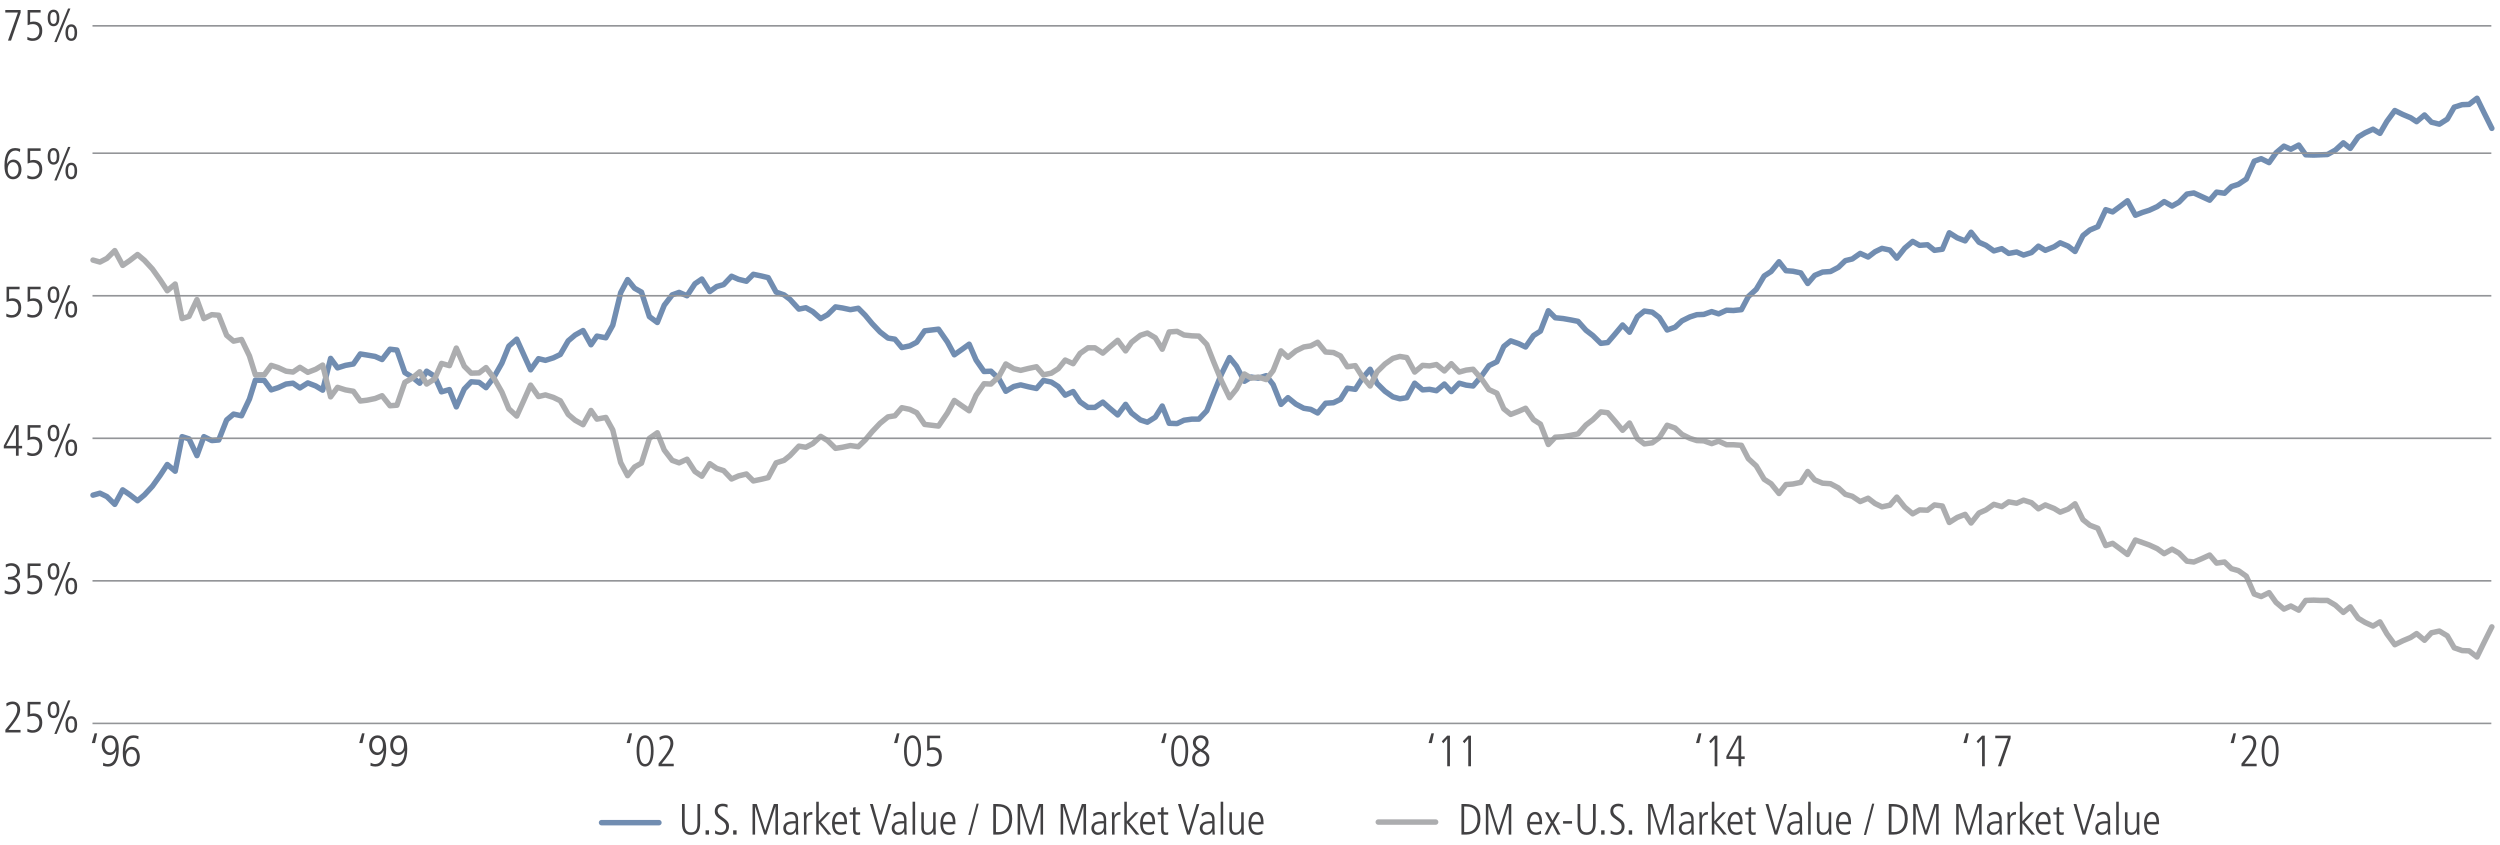 <?xml version="1.0" encoding="utf-8"?>
<!-- Generator: Adobe Illustrator 27.0.0, SVG Export Plug-In . SVG Version: 6.00 Build 0)  -->
<svg version="1.1" id="LHS" xmlns="http://www.w3.org/2000/svg" xmlns:xlink="http://www.w3.org/1999/xlink" x="0px" y="0px"
	 viewBox="0 0 1140 385.52" style="enable-background:new 0 0 1140 385.52;" xml:space="preserve">
<style type="text/css">
	.st0{fill:none;stroke:#718DB1;stroke-width:2.5;stroke-linecap:round;stroke-linejoin:round;stroke-miterlimit:10;}
	
		.st1{fill:none;stroke:#ACADAF;stroke-width:2.5;stroke-linecap:round;stroke-linejoin:round;stroke-miterlimit:10;stroke-dasharray:31088.685,31088.685;}
	.st2{enable-background:new    ;}
	.st3{fill:#414042;}
	.st4{fill:none;stroke:#939598;stroke-width:0.75;stroke-linejoin:round;stroke-miterlimit:10;}
	.st5{fill:none;stroke:#718DB1;stroke-width:2.5;stroke-linecap:round;stroke-miterlimit:10;}
	.st6{fill:none;stroke:#ACADAF;stroke-width:2.5;stroke-linecap:round;stroke-miterlimit:10;}
</style>
<g>
	<polyline class="st0" points="42.41,225.79 45.57,224.9 48.73,226.43 52.34,229.98 55.95,223.38 59.11,225.54 62.72,228.33 
		65.88,225.66 69.49,221.73 73.11,216.65 76.27,211.82 79.88,214.87 83.04,199.12 86.2,200.14 89.81,207.76 92.97,199.12 
		96.58,200.9 99.74,200.64 103.35,191.5 106.51,188.83 110.13,189.59 113.74,181.97 116.45,173.34 120.51,173.47 123.67,177.78 
		126.83,176.77 130.44,175.12 133.6,174.74 136.76,176.89 140.37,174.61 143.98,176.01 147.14,177.91 150.76,163.43 153.92,167.75 
		157.53,166.61 161.14,165.97 164.3,161.4 167.46,161.91 171.07,162.54 174.23,163.94 177.84,159.24 181,159.62 184.61,169.91 
		187.78,171.81 191.39,174.74 194.55,169.27 198.16,171.56 201.32,178.67 204.93,177.66 208.09,185.53 211.7,177.4 214.86,174.1 
		218.47,174.35 221.63,176.77 225.25,171.94 228.86,165.59 232.02,157.84 235.63,154.67 238.79,161.65 241.95,168.64 245.56,163.56 
		248.72,164.32 252.33,163.18 255.49,161.65 259.1,155.43 262.26,152.76 265.88,150.73 269.49,157.21 272.2,153.27 276.26,154.03 
		279.42,148.32 283.03,133.46 286.19,127.49 289.35,131.43 292.51,133.2 296.12,144.38 299.74,147.05 302.9,139.17 306.51,134.47 
		309.67,133.33 313.28,134.86 316.89,129.39 320.05,127.24 323.66,132.95 326.82,130.66 329.98,129.78 333.59,125.97 336.75,127.36 
		340.37,128.25 343.53,125.08 347.14,125.84 350.3,126.6 353.91,133.2 357.52,134.47 360.23,136.51 364.29,140.95 367.45,140.32 
		370.61,142.09 374.23,145.27 377.39,143.49 381,139.94 384.16,140.44 387.77,141.21 391.38,140.57 394.54,143.75 397.7,147.56 
		401.31,151.37 404.92,154.16 408.08,154.67 411.24,158.48 414.86,157.72 418.02,156.07 421.63,150.86 424.79,150.48 427.95,150.1 
		432.01,155.94 435.17,161.78 438.78,159.24 441.94,156.95 445.1,164.19 448.71,169.4 451.88,169.27 455.49,172.7 458.65,178.42 
		462.26,176.26 465.42,175.5 469.03,176.39 472.64,177.15 475.8,173.47 479.41,174.23 482.57,176.26 485.73,180.2 489.35,178.55 
		492.51,183.24 496.12,185.78 499.28,185.78 502.89,183.37 506.05,186.17 509.66,189.21 513.27,184.39 515.98,188.32 520.04,191.5 
		523.2,192.52 526.82,190.23 529.98,185.15 533.14,193.02 536.75,193.15 539.91,191.63 543.52,191.12 546.68,191.12 550.29,187.31 
		553.45,179.31 557.06,170.42 560.68,163.05 563.84,166.99 567.45,173.85 570.61,171.94 573.77,172.45 577.38,171.31 580.54,175.37 
		584.15,184.39 587.31,181.34 590.92,184.26 594.53,186.17 597.69,186.67 600.85,188.32 604.47,183.88 608.08,183.63 611.24,182.1 
		614.4,177.02 618.01,177.53 621.17,172.58 624.78,168.38 627.94,174.86 631.55,178.42 635.16,180.96 638.33,181.85 641.49,181.34 
		645.1,174.74 648.71,177.78 651.87,177.53 655.03,178.16 658.64,175.12 661.8,178.55 665.41,174.74 668.57,175.62 671.73,176.01 
		675.8,171.18 678.96,166.73 682.57,164.96 685.73,157.97 688.89,155.43 692.5,156.7 695.66,158.22 699.27,153.02 702.43,150.99 
		706.04,141.71 709.2,144.89 712.81,145.27 716.43,145.91 719.59,146.54 723.2,150.6 726.36,153.02 729.97,156.57 733.13,156.19 
		736.29,152.51 739.9,148.19 743.06,151.49 746.67,144.38 749.83,141.84 753.45,142.35 756.61,144.76 760.22,150.48 763.83,149.21 
		766.99,146.29 770.6,144.51 773.76,143.49 776.92,143.37 780.53,142.09 783.69,143.11 787.3,141.46 790.46,141.59 794.08,141.21 
		797.24,135.24 800.85,131.93 804.46,125.84 807.62,123.81 811.23,119.36 814.39,123.43 817.55,123.68 821.16,124.44 824.32,129.27 
		827.48,125.58 831.1,124.06 834.71,123.81 838.32,121.9 841.48,118.85 844.64,118.09 848.25,115.55 851.86,117.2 855.02,114.79 
		858.18,113.26 861.79,114.03 864.95,117.71 868.57,113.14 872.18,110.09 875.34,111.87 878.95,111.61 882.11,114.15 885.72,113.65 
		888.88,106.15 892.49,108.44 896.1,109.84 898.81,105.9 902.43,110.47 905.59,111.87 909.2,114.41 912.81,113.39 915.97,115.55 
		919.58,114.92 922.74,116.31 926.35,115.17 929.51,112.25 932.67,114.15 936.74,112.5 939.44,110.72 943.06,112.25 946.22,114.66 
		949.83,107.42 952.99,104.88 956.6,103.36 960.21,95.61 963.37,96.63 966.98,93.96 970.14,91.55 973.75,98.15 976.91,96.88 
		980.07,95.87 983.69,94.21 986.85,91.93 990.46,93.96 993.62,92.18 997.23,88.5 1000.39,87.99 1004,89.64 1007.61,91.29 
		1010.77,87.61 1014.39,88.12 1017.55,85.07 1020.71,84.05 1024.32,81.64 1027.93,73.51 1031.09,72.37 1034.7,74.15 1037.86,69.7 
		1041.47,66.65 1044.63,68.05 1048.24,66.15 1051.4,70.59 1055.02,70.72 1058.18,70.59 1061.34,70.46 1064.95,68.43 1068.56,65.13 
		1071.72,67.67 1075.33,62.46 1078.49,60.56 1082.1,58.91 1085.26,60.81 1088.42,55.35 1092.04,50.4 1095.65,52.18 1099.26,53.7 
		1101.97,55.48 1105.58,52.43 1108.74,55.73 1112.35,56.62 1115.96,54.33 1119.12,48.87 1122.73,47.73 1125.89,47.6 1129.51,44.81 
		1132.67,51.29 1136.28,58.53 	"/>
	<polyline class="st1" points="42.41,118.6 45.57,119.49 48.73,117.84 52.34,114.28 55.95,121.01 59.11,118.85 62.72,116.06 
		65.88,118.73 69.49,122.66 73.11,127.74 76.27,132.57 79.88,129.52 83.04,145.27 86.2,144.25 89.81,136.63 92.97,145.27 
		96.58,143.49 99.74,143.75 103.35,152.89 106.51,155.56 110.13,154.8 113.74,162.29 116.45,170.92 120.51,170.92 123.67,166.61 
		126.83,167.62 130.44,169.27 133.6,169.65 136.76,167.5 140.37,169.78 143.98,168.38 147.14,166.48 150.76,180.96 153.92,176.64 
		157.53,177.78 161.14,178.42 164.3,182.86 167.46,182.48 171.07,181.72 174.23,180.45 177.84,185.02 181,184.77 184.61,174.35 
		187.78,172.58 191.39,169.53 194.55,175.12 198.16,172.83 201.32,165.72 204.93,166.73 208.09,158.73 211.7,166.99 214.86,170.16 
		218.47,170.04 221.63,167.62 225.25,172.45 228.86,178.8 232.02,186.42 235.63,189.72 238.79,182.74 241.95,175.62 245.56,180.83 
		248.72,180.07 252.33,181.21 255.49,182.74 259.1,188.96 262.26,191.63 265.88,193.66 269.49,187.18 272.2,191.12 276.26,190.36 
		279.42,196.07 283.03,210.93 286.19,216.9 289.35,212.96 292.51,211.19 296.12,199.88 299.74,197.34 302.9,205.22 306.51,209.92 
		309.67,211.06 313.28,209.41 316.89,215 320.05,217.15 323.66,211.44 326.82,213.6 329.98,214.61 333.59,218.42 336.75,217.03 
		340.37,216.14 343.53,219.31 347.14,218.55 350.3,217.79 353.91,211.06 357.52,209.92 360.23,207.76 364.29,203.44 367.45,203.95 
		370.61,202.29 374.23,198.99 377.39,200.9 381,204.45 384.16,203.95 387.77,203.18 391.38,203.69 394.54,200.64 397.7,196.83 
		401.31,193.02 404.92,190.1 408.08,189.59 411.24,185.91 414.86,186.67 418.02,188.2 421.63,193.53 424.79,193.91 427.95,194.29 
		432.01,188.32 435.17,182.61 438.78,185.15 441.94,187.31 445.1,180.2 448.71,174.99 451.88,175.12 455.49,171.69 458.65,165.97 
		462.26,168.13 465.42,168.89 469.03,168 472.64,167.24 475.8,170.92 479.41,170.16 482.57,168.13 485.73,164.19 489.35,165.84 
		492.51,161.15 496.12,158.61 499.28,158.61 502.89,161.02 506.05,158.22 509.66,155.18 513.27,160 515.98,156.07 520.04,152.89 
		523.2,151.87 526.82,154.03 529.98,159.24 533.14,151.37 536.75,151.11 539.91,152.76 543.52,153.14 546.68,153.27 550.29,157.08 
		553.45,165.08 557.06,173.85 560.68,181.34 563.84,177.4 567.45,170.54 570.61,172.45 573.77,171.94 577.38,173.08 580.54,169.02 
		584.15,160 587.31,162.92 590.92,160 594.53,158.22 597.69,157.72 600.85,156.07 604.47,160.51 608.08,160.76 611.24,162.29 
		614.4,167.24 618.01,166.73 621.17,171.69 624.78,176.01 627.94,169.53 631.55,165.97 635.16,163.43 638.33,162.54 641.49,163.05 
		645.1,169.65 648.71,166.61 651.87,166.86 655.03,166.23 658.64,169.15 661.8,165.84 665.41,169.65 668.57,168.77 671.73,168.38 
		675.8,173.08 678.96,177.66 682.57,179.31 685.73,186.42 688.89,188.96 692.5,187.56 695.66,186.17 699.27,191.37 702.43,193.4 
		706.04,202.68 709.2,199.37 712.81,199.12 716.43,198.48 719.59,197.85 723.2,193.79 726.36,191.37 729.97,187.82 733.13,188.2 
		736.29,191.88 739.9,196.2 743.06,192.9 746.67,200.01 749.83,202.42 753.45,201.91 756.61,199.63 760.22,193.91 763.83,195.18 
		766.99,198.1 770.6,199.88 773.76,200.9 776.92,201.02 780.53,202.29 783.69,201.15 787.3,202.8 790.46,202.8 794.08,203.06 
		797.24,209.15 800.85,212.46 804.46,218.55 807.62,220.58 811.23,225.03 814.39,220.96 817.55,220.71 821.16,219.95 824.32,215 
		827.48,218.81 831.1,220.33 834.71,220.58 838.32,222.49 841.48,225.41 844.64,226.3 848.25,228.71 851.86,227.19 855.02,229.6 
		858.18,231.12 861.79,230.36 864.95,226.68 868.57,231.25 872.18,234.3 875.34,232.52 878.95,232.65 882.11,230.24 885.72,230.74 
		888.88,238.24 892.49,235.95 896.1,234.55 898.81,238.49 902.43,233.92 905.59,232.52 909.2,229.98 912.81,231 915.97,228.84 
		919.58,229.47 922.74,228.08 926.35,229.22 929.51,232.01 932.67,230.24 936.74,231.89 939.44,233.54 943.06,232.14 946.22,229.73 
		949.83,236.97 952.99,239.51 956.6,240.9 960.21,248.78 963.37,247.76 966.98,250.43 970.14,252.84 973.75,246.24 976.91,247.38 
		980.07,248.52 983.69,250.18 986.85,252.46 990.46,250.43 993.62,252.21 997.23,255.89 1000.39,256.27 1004,254.75 1007.61,253.1 
		1010.77,256.78 1014.39,256.27 1017.55,259.32 1020.71,260.21 1024.32,262.75 1027.93,270.88 1031.09,272.02 1034.7,270.24 
		1037.86,274.69 1041.47,277.74 1044.63,276.34 1048.24,278.24 1051.4,273.8 1055.02,273.67 1058.18,273.8 1061.34,273.8 
		1064.95,275.96 1068.56,279.26 1071.72,276.72 1075.33,281.93 1078.49,283.83 1082.1,285.48 1085.26,283.58 1088.42,289.04 
		1092.04,293.99 1095.65,292.21 1099.26,290.69 1101.97,288.91 1105.58,291.96 1108.74,288.53 1112.35,287.77 1115.96,289.93 
		1119.12,295.39 1122.73,296.66 1125.89,296.79 1129.51,299.58 1132.67,293.1 1136.28,285.86 	"/>
	<g class="st2">
		<path class="st3" d="M2.45,334v-1.22l2.16-2.68c1.98-2.46,3.26-4.76,3.26-6.54c0-1.6-0.76-2.5-2.18-2.5
			c-0.86,0-1.92,0.48-2.66,1.1l-0.18-1.38c0.96-0.62,1.92-0.88,2.94-0.88c2.1,0,3.4,1.5,3.4,3.66c0,1.76-0.86,3.72-3.58,7.1
			l-1.76,2.18h5.52V334H2.45z"/>
		<path class="st3" d="M12.51,332.26c0.74,0.48,1.6,0.72,2.4,0.72c1.9,0,3.04-1.34,3.04-3.42c0-1.9-1.04-3.08-3.04-3.08
			c-0.82,0-1.44,0.12-2.32,0.5v-6.94h5.94v1.16h-4.78v4.4c0.38-0.14,0.98-0.28,1.54-0.28c2.62,0,3.98,1.46,3.98,4.24
			c0,2.82-1.62,4.58-4.42,4.58c-0.86,0-1.48-0.12-2.4-0.54L12.51,332.26z"/>
		<path class="st3" d="M21.75,323.68c0-2.4,0.92-3.78,2.66-3.78c1.7,0,2.66,1.32,2.66,3.78s-0.96,3.78-2.66,3.78
			C22.67,327.46,21.75,326.08,21.75,323.68z M25.91,323.68c0-2-0.56-2.7-1.5-2.7c-0.94,0-1.5,0.68-1.5,2.7c0,2.08,0.6,2.7,1.5,2.7
			C25.31,326.38,25.91,325.76,25.91,323.68z M24.77,334.66l6.26-15.28h1.08l-6.26,15.28H24.77z M29.85,330.36
			c0-2.46,0.96-3.78,2.66-3.78c1.74,0,2.66,1.38,2.66,3.78s-0.92,3.78-2.66,3.78C30.81,334.14,29.85,332.82,29.85,330.36z
			 M34.01,330.36c0-2.02-0.58-2.7-1.52-2.7c-0.88,0-1.48,0.62-1.48,2.7c0,2.06,0.56,2.7,1.5,2.7
			C33.41,333.06,34.01,332.44,34.01,330.36z"/>
	</g>
	<g class="st2">
		<path class="st3" d="M2.19,269.13c0.62,0.38,1.82,0.76,2.62,0.76c1.84,0,3.06-1.1,3.06-3c0-1.66-1.24-2.64-3.18-2.64H3.63v-1.16
			c2.96,0,4.14-0.9,4.14-2.6c0-1.42-0.94-2.52-2.78-2.52c-0.78,0-1.56,0.28-2.3,0.82l-0.1-1.32c0.48-0.32,1.78-0.66,2.58-0.66
			c2.42,0,3.92,1.54,3.92,3.56c0,1.52-0.8,2.62-2.5,3.12v0.04c1.46,0.28,2.6,1.7,2.6,3.52c0,2.56-1.58,4-4.52,4
			c-0.98,0-1.76-0.14-2.58-0.56L2.19,269.13z"/>
		<path class="st3" d="M12.51,269.17c0.74,0.48,1.6,0.72,2.4,0.72c1.9,0,3.04-1.34,3.04-3.42c0-1.9-1.04-3.08-3.04-3.08
			c-0.82,0-1.44,0.12-2.32,0.5v-6.94h5.94v1.16h-4.78v4.4c0.38-0.14,0.98-0.28,1.54-0.28c2.62,0,3.98,1.46,3.98,4.24
			c0,2.82-1.62,4.58-4.42,4.58c-0.86,0-1.48-0.12-2.4-0.54L12.51,269.17z"/>
		<path class="st3" d="M21.75,260.58c0-2.4,0.92-3.78,2.66-3.78c1.7,0,2.66,1.32,2.66,3.78s-0.96,3.78-2.66,3.78
			C22.67,264.37,21.75,262.98,21.75,260.58z M25.91,260.58c0-2-0.56-2.7-1.5-2.7c-0.94,0-1.5,0.68-1.5,2.7c0,2.08,0.6,2.7,1.5,2.7
			C25.31,263.28,25.91,262.66,25.91,260.58z M24.77,271.57l6.26-15.28h1.08l-6.26,15.28H24.77z M29.85,267.27
			c0-2.46,0.96-3.78,2.66-3.78c1.74,0,2.66,1.38,2.66,3.78s-0.92,3.78-2.66,3.78C30.81,271.05,29.85,269.73,29.85,267.27z
			 M34.01,267.27c0-2.02-0.58-2.7-1.52-2.7c-0.88,0-1.48,0.62-1.48,2.7c0,2.06,0.56,2.7,1.5,2.7
			C33.41,269.97,34.01,269.35,34.01,267.27z"/>
	</g>
	<g class="st2">
		<path class="st3" d="M7.27,207.81v-3.34H1.73v-1.26l5.14-9.36h1.64v9.46h1.58v1.16H8.51v3.34H7.27z M7.27,195.09H7.23l-4.42,8.22
			h4.46V195.09z"/>
		<path class="st3" d="M12.51,206.07c0.74,0.48,1.6,0.72,2.4,0.72c1.9,0,3.04-1.34,3.04-3.42c0-1.9-1.04-3.08-3.04-3.08
			c-0.82,0-1.44,0.12-2.32,0.5v-6.94h5.94v1.16h-4.78v4.4c0.38-0.14,0.98-0.28,1.54-0.28c2.62,0,3.98,1.46,3.98,4.24
			c0,2.82-1.62,4.58-4.42,4.58c-0.86,0-1.48-0.12-2.4-0.54L12.51,206.07z"/>
		<path class="st3" d="M21.75,197.49c0-2.4,0.92-3.78,2.66-3.78c1.7,0,2.66,1.32,2.66,3.78s-0.96,3.78-2.66,3.78
			C22.67,201.27,21.75,199.89,21.75,197.49z M25.91,197.49c0-2-0.56-2.7-1.5-2.7c-0.94,0-1.5,0.68-1.5,2.7c0,2.08,0.6,2.7,1.5,2.7
			C25.31,200.19,25.91,199.57,25.91,197.49z M24.77,208.47l6.26-15.28h1.08l-6.26,15.28H24.77z M29.85,204.17
			c0-2.46,0.96-3.78,2.66-3.78c1.74,0,2.66,1.38,2.66,3.78s-0.92,3.78-2.66,3.78C30.81,207.95,29.85,206.63,29.85,204.17z
			 M34.01,204.17c0-2.02-0.58-2.7-1.52-2.7c-0.88,0-1.48,0.62-1.48,2.7c0,2.06,0.56,2.7,1.5,2.7
			C33.41,206.87,34.01,206.25,34.01,204.17z"/>
	</g>
	<g class="st2">
		<path class="st3" d="M2.91,142.97c0.74,0.48,1.6,0.72,2.4,0.72c1.9,0,3.04-1.34,3.04-3.42c0-1.9-1.04-3.08-3.04-3.08
			c-0.82,0-1.44,0.12-2.32,0.5v-6.94h5.94v1.16H4.15v4.4c0.38-0.14,0.98-0.28,1.54-0.28c2.62,0,3.98,1.46,3.98,4.24
			c0,2.82-1.62,4.58-4.42,4.58c-0.86,0-1.48-0.12-2.4-0.54L2.91,142.97z"/>
		<path class="st3" d="M12.51,142.97c0.74,0.48,1.6,0.72,2.4,0.72c1.9,0,3.04-1.34,3.04-3.42c0-1.9-1.04-3.08-3.04-3.08
			c-0.82,0-1.44,0.12-2.32,0.5v-6.94h5.94v1.16h-4.78v4.4c0.38-0.14,0.98-0.28,1.54-0.28c2.62,0,3.98,1.46,3.98,4.24
			c0,2.82-1.62,4.58-4.42,4.58c-0.86,0-1.48-0.12-2.4-0.54L12.51,142.97z"/>
		<path class="st3" d="M21.75,134.39c0-2.4,0.92-3.78,2.66-3.78c1.7,0,2.66,1.32,2.66,3.78s-0.96,3.78-2.66,3.78
			C22.67,138.17,21.75,136.79,21.75,134.39z M25.91,134.39c0-2-0.56-2.7-1.5-2.7c-0.94,0-1.5,0.68-1.5,2.7c0,2.08,0.6,2.7,1.5,2.7
			C25.31,137.09,25.91,136.47,25.91,134.39z M24.77,145.37l6.26-15.28h1.08l-6.26,15.28H24.77z M29.85,141.07
			c0-2.46,0.96-3.78,2.66-3.78c1.74,0,2.66,1.38,2.66,3.78s-0.92,3.78-2.66,3.78C30.81,144.85,29.85,143.53,29.85,141.07z
			 M34.01,141.07c0-2.02-0.58-2.7-1.52-2.7c-0.88,0-1.48,0.62-1.48,2.7c0,2.06,0.56,2.7,1.5,2.7
			C33.41,143.77,34.01,143.15,34.01,141.07z"/>
	</g>
	<g class="st2">
		<path class="st3" d="M3.23,74.73c0.5-1.18,1.6-1.96,2.9-1.96c2.36,0,3.66,2.12,3.66,4.58c0,2.4-1.4,4.4-3.88,4.4
			c-2.5,0-3.88-2.2-3.88-6.2c0-5.44,1.74-8.04,4.88-8.04c0.74,0,1.6,0.16,2.3,0.38l-0.1,1.4c-0.9-0.5-1.42-0.62-2.08-0.62
			c-2.34,0-3.7,2.24-3.84,6.06H3.23z M8.47,77.17c0-1.66-0.88-3.24-2.56-3.24c-1.36,0-2.4,1.28-2.4,3.26c0,2.18,0.98,3.4,2.4,3.4
			C7.41,80.59,8.47,79.35,8.47,77.17z"/>
		<path class="st3" d="M12.51,79.87c0.74,0.48,1.6,0.72,2.4,0.72c1.9,0,3.04-1.34,3.04-3.42c0-1.9-1.04-3.08-3.04-3.08
			c-0.82,0-1.44,0.12-2.32,0.5v-6.94h5.94v1.16h-4.78v4.4c0.38-0.14,0.98-0.28,1.54-0.28c2.62,0,3.98,1.46,3.98,4.24
			c0,2.82-1.62,4.58-4.42,4.58c-0.86,0-1.48-0.12-2.4-0.54L12.51,79.87z"/>
		<path class="st3" d="M21.75,71.29c0-2.4,0.92-3.78,2.66-3.78c1.7,0,2.66,1.32,2.66,3.78s-0.96,3.78-2.66,3.78
			C22.67,75.07,21.75,73.69,21.75,71.29z M25.91,71.29c0-2-0.56-2.7-1.5-2.7c-0.94,0-1.5,0.68-1.5,2.7c0,2.08,0.6,2.7,1.5,2.7
			C25.31,73.99,25.91,73.37,25.91,71.29z M24.77,82.28l6.26-15.28h1.08l-6.26,15.28H24.77z M29.85,77.97c0-2.46,0.96-3.78,2.66-3.78
			c1.74,0,2.66,1.38,2.66,3.78s-0.92,3.78-2.66,3.78C30.81,81.75,29.85,80.43,29.85,77.97z M34.01,77.97c0-2.02-0.58-2.7-1.52-2.7
			c-0.88,0-1.48,0.62-1.48,2.7c0,2.06,0.56,2.7,1.5,2.7C33.41,80.67,34.01,80.05,34.01,77.97z"/>
	</g>
	<g class="st2">
		<path class="st3" d="M3.63,18.51l4.54-12.8H2.41V4.55h7v1.22L5.03,18.51H3.63z"/>
		<path class="st3" d="M12.51,16.77c0.74,0.48,1.6,0.72,2.4,0.72c1.9,0,3.04-1.34,3.04-3.42c0-1.9-1.04-3.08-3.04-3.08
			c-0.82,0-1.44,0.12-2.32,0.5V4.55h5.94v1.16h-4.78v4.4c0.38-0.14,0.98-0.28,1.54-0.28c2.62,0,3.98,1.46,3.98,4.24
			c0,2.82-1.62,4.58-4.42,4.58c-0.86,0-1.48-0.12-2.4-0.54L12.51,16.77z"/>
		<path class="st3" d="M21.75,8.19c0-2.4,0.92-3.78,2.66-3.78c1.7,0,2.66,1.32,2.66,3.78s-0.96,3.78-2.66,3.78
			C22.67,11.97,21.75,10.59,21.75,8.19z M25.91,8.19c0-2-0.56-2.7-1.5-2.7c-0.94,0-1.5,0.68-1.5,2.7c0,2.08,0.6,2.7,1.5,2.7
			C25.31,10.89,25.91,10.27,25.91,8.19z M24.77,19.17l6.26-15.28h1.08l-6.26,15.28H24.77z M29.85,14.87c0-2.46,0.96-3.78,2.66-3.78
			c1.74,0,2.66,1.38,2.66,3.78s-0.92,3.78-2.66,3.78C30.81,18.65,29.85,17.33,29.85,14.87z M34.01,14.87c0-2.02-0.58-2.7-1.52-2.7
			c-0.88,0-1.48,0.62-1.48,2.7c0,2.06,0.56,2.7,1.5,2.7C33.41,17.57,34.01,16.95,34.01,14.87z"/>
	</g>
	<g class="st2">
		<path class="st3" d="M41.85,338.85l1.28-4.44h1.16l-0.96,4.44H41.85z"/>
		<path class="st3" d="M47.07,347.78c0.78,0.46,1.3,0.62,2.08,0.62c2.32,0,3.74-2.24,3.84-6.06h-0.04c-0.5,1.18-1.6,1.96-2.9,1.96
			c-2.36,0-3.66-2.12-3.66-4.58c0-2.48,1.46-4.4,3.88-4.4c2.54,0,3.88,2.22,3.88,6.2c0,5.44-1.74,8.04-4.88,8.04
			c-0.74,0-1.6-0.16-2.3-0.38L47.07,347.78z M52.67,339.85c0-2.16-0.98-3.38-2.4-3.38c-1.5,0-2.56,1.26-2.56,3.42
			c0,1.66,0.86,3.24,2.56,3.24C51.65,343.13,52.67,341.85,52.67,339.85z"/>
		<path class="st3" d="M57.19,342.53c0.5-1.18,1.6-1.96,2.9-1.96c2.36,0,3.66,2.12,3.66,4.58c0,2.4-1.4,4.4-3.88,4.4
			c-2.5,0-3.88-2.2-3.88-6.2c0-5.44,1.74-8.04,4.88-8.04c0.74,0,1.6,0.16,2.3,0.38l-0.1,1.4c-0.9-0.5-1.42-0.62-2.08-0.62
			c-2.34,0-3.7,2.24-3.84,6.06H57.19z M62.43,344.97c0-1.66-0.88-3.24-2.56-3.24c-1.36,0-2.4,1.28-2.4,3.26c0,2.18,0.98,3.4,2.4,3.4
			C61.37,348.4,62.43,347.16,62.43,344.97z"/>
	</g>
	<g class="st2">
		<path class="st3" d="M163.8,338.85l1.28-4.44h1.16l-0.96,4.44H163.8z"/>
		<path class="st3" d="M169.02,347.78c0.78,0.46,1.3,0.62,2.08,0.62c2.32,0,3.74-2.24,3.84-6.06h-0.04c-0.5,1.18-1.6,1.96-2.9,1.96
			c-2.36,0-3.66-2.12-3.66-4.58c0-2.48,1.46-4.4,3.88-4.4c2.54,0,3.88,2.22,3.88,6.2c0,5.44-1.74,8.04-4.88,8.04
			c-0.74,0-1.6-0.16-2.3-0.38L169.02,347.78z M174.62,339.85c0-2.16-0.98-3.38-2.4-3.38c-1.5,0-2.56,1.26-2.56,3.42
			c0,1.66,0.86,3.24,2.56,3.24C173.6,343.13,174.62,341.85,174.62,339.85z"/>
		<path class="st3" d="M178.62,347.78c0.78,0.46,1.3,0.62,2.08,0.62c2.32,0,3.74-2.24,3.84-6.06h-0.04c-0.5,1.18-1.6,1.96-2.9,1.96
			c-2.36,0-3.66-2.12-3.66-4.58c0-2.48,1.46-4.4,3.88-4.4c2.54,0,3.88,2.22,3.88,6.2c0,5.44-1.74,8.04-4.88,8.04
			c-0.74,0-1.6-0.16-2.3-0.38L178.62,347.78z M184.22,339.85c0-2.16-0.98-3.38-2.4-3.38c-1.5,0-2.56,1.26-2.56,3.42
			c0,1.66,0.86,3.24,2.56,3.24C183.2,343.13,184.22,341.85,184.22,339.85z"/>
	</g>
	<g class="st2">
		<path class="st3" d="M285.74,338.85l1.28-4.44h1.16l-0.96,4.44H285.74z"/>
		<path class="st3" d="M290.28,342.43c0-4.42,1.38-7.12,3.88-7.12c2.54,0,3.88,2.72,3.88,7.12s-1.38,7.12-3.88,7.12
			C291.66,349.56,290.28,346.84,290.28,342.43z M296.81,342.43c0-3.92-0.9-5.96-2.64-5.96c-1.68,0-2.64,1.98-2.64,5.96
			c0,3.94,0.96,5.96,2.64,5.96C295.87,348.4,296.81,346.38,296.81,342.43z"/>
		<path class="st3" d="M300.3,349.42v-1.22l2.16-2.68c1.98-2.46,3.26-4.76,3.26-6.54c0-1.6-0.76-2.5-2.18-2.5
			c-0.86,0-1.92,0.48-2.66,1.1l-0.18-1.38c0.96-0.62,1.92-0.88,2.94-0.88c2.1,0,3.4,1.5,3.4,3.66c0,1.76-0.86,3.72-3.58,7.1
			l-1.76,2.18h5.52v1.16H300.3z"/>
	</g>
	<g class="st2">
		<path class="st3" d="M407.69,338.85l1.28-4.44h1.16l-0.96,4.44H407.69z"/>
		<path class="st3" d="M412.23,342.43c0-4.42,1.38-7.12,3.88-7.12c2.54,0,3.88,2.72,3.88,7.12s-1.38,7.12-3.88,7.12
			C413.61,349.56,412.23,346.84,412.23,342.43z M418.75,342.43c0-3.92-0.9-5.96-2.64-5.96c-1.68,0-2.64,1.98-2.64,5.96
			c0,3.94,0.96,5.96,2.64,5.96C417.81,348.4,418.75,346.38,418.75,342.43z"/>
		<path class="st3" d="M422.71,347.68c0.74,0.48,1.6,0.72,2.4,0.72c1.9,0,3.04-1.34,3.04-3.42c0-1.9-1.04-3.08-3.04-3.08
			c-0.82,0-1.44,0.12-2.32,0.5v-6.94h5.94v1.16h-4.78v4.4c0.38-0.14,0.98-0.28,1.54-0.28c2.62,0,3.98,1.46,3.98,4.24
			c0,2.82-1.62,4.58-4.42,4.58c-0.86,0-1.48-0.12-2.4-0.54L422.71,347.68z"/>
	</g>
	<g class="st2">
		<path class="st3" d="M529.52,338.85l1.28-4.44h1.16l-0.96,4.44H529.52z"/>
		<path class="st3" d="M534.06,342.43c0-4.42,1.38-7.12,3.88-7.12c2.54,0,3.88,2.72,3.88,7.12s-1.38,7.12-3.88,7.12
			C535.44,349.56,534.06,346.84,534.06,342.43z M540.58,342.43c0-3.92-0.9-5.96-2.64-5.96c-1.68,0-2.64,1.98-2.64,5.96
			c0,3.94,0.96,5.96,2.64,5.96C539.64,348.4,540.58,346.38,540.58,342.43z"/>
		<path class="st3" d="M551.46,345.72c0,1.86-1.16,3.84-3.94,3.84c-2.32,0-3.9-1.58-3.9-3.78c0-1.66,1.04-2.94,2.66-3.64
			c-1.52-0.82-2.32-2.06-2.32-3.56c0-2.08,1.7-3.26,3.62-3.26c2.26,0,3.52,1.38,3.52,3.2c0,1.28-0.56,2.32-2.38,3.58
			C550.88,343.19,551.46,344.3,551.46,345.72z M544.94,345.82c0,1.46,1.08,2.58,2.66,2.58c1.32,0,2.54-0.88,2.54-2.66
			c0-1.26-0.84-2.2-2.78-3.08C545.52,343.63,544.94,344.51,544.94,345.82z M549.78,338.57c0-1.2-1-2.1-2.28-2.1
			c-1.14,0-2.22,0.96-2.22,2.24c0,1.2,0.9,2.32,2.5,2.9C549.2,340.59,549.78,339.51,549.78,338.57z"/>
	</g>
	<g class="st2">
		<path class="st3" d="M651.43,338.85l1.28-4.44h1.16l-0.96,4.44H651.43z"/>
		<path class="st3" d="M659.93,349.42v-12.56l-1.8,2.08l-0.68-0.92l2.48-2.56h1.24v13.96H659.93z"/>
		<path class="st3" d="M669.53,349.42v-12.56l-1.8,2.08l-0.68-0.92l2.48-2.56h1.24v13.96H669.53z"/>
	</g>
	<g class="st2">
		<path class="st3" d="M773.38,338.85l1.28-4.44h1.16l-0.96,4.44H773.38z"/>
		<path class="st3" d="M781.88,349.42v-12.56l-1.8,2.08l-0.68-0.92l2.48-2.56h1.24v13.96H781.88z"/>
		<path class="st3" d="M792.76,349.42v-3.34h-5.54v-1.26l5.14-9.36H794v9.46h1.58v1.16H794v3.34H792.76z M792.76,336.69h-0.04
			l-4.42,8.22h4.46V336.69z"/>
	</g>
	<g class="st2">
		<path class="st3" d="M895.32,338.85l1.28-4.44h1.16l-0.96,4.44H895.32z"/>
		<path class="st3" d="M903.82,349.42v-12.56l-1.8,2.08l-0.68-0.92l2.48-2.56h1.24v13.96H903.82z"/>
		<path class="st3" d="M911.06,349.42l4.54-12.8h-5.76v-1.16h7v1.22l-4.38,12.74H911.06z"/>
	</g>
	<g class="st2">
		<path class="st3" d="M1017.15,338.85l1.28-4.44h1.16l-0.96,4.44H1017.15z"/>
		<path class="st3" d="M1022.11,349.42v-1.22l2.16-2.68c1.98-2.46,3.26-4.76,3.26-6.54c0-1.6-0.76-2.5-2.18-2.5
			c-0.86,0-1.92,0.48-2.66,1.1l-0.18-1.38c0.96-0.62,1.92-0.88,2.94-0.88c2.1,0,3.4,1.5,3.4,3.66c0,1.76-0.86,3.72-3.58,7.1
			l-1.76,2.18h5.52v1.16H1022.11z"/>
		<path class="st3" d="M1031.29,342.43c0-4.42,1.38-7.12,3.88-7.12c2.54,0,3.88,2.72,3.88,7.12s-1.38,7.12-3.88,7.12
			S1031.29,346.84,1031.29,342.43z M1037.81,342.43c0-3.92-0.9-5.96-2.64-5.96c-1.68,0-2.64,1.98-2.64,5.96
			c0,3.94,0.96,5.96,2.64,5.96C1036.87,348.4,1037.81,346.38,1037.81,342.43z"/>
	</g>
	<line class="st4" x1="42.18" y1="329.87" x2="1136.05" y2="329.87"/>
	<line class="st4" x1="42.18" y1="264.87" x2="1136.05" y2="264.87"/>
	<line class="st4" x1="42.18" y1="199.86" x2="1136.05" y2="199.86"/>
	<line class="st4" x1="42.18" y1="134.86" x2="1136.05" y2="134.86"/>
	<line class="st4" x1="42.18" y1="69.86" x2="1136.05" y2="69.86"/>
	<line class="st4" x1="42.18" y1="11.78" x2="1136.05" y2="11.78"/>
	<line class="st5" x1="274.31" y1="375.13" x2="300.46" y2="375.13"/>
	<g class="st2">
		<path class="st3" d="M318.02,366.61h1.24v8.94c0,3.3-1.4,5.16-4.14,5.16c-2.8,0-4.14-1.72-4.14-5.16v-8.94h1.24v8.92
			c0,2.8,0.92,4.02,2.9,4.02s2.9-1.22,2.9-4.02V366.61z"/>
		<path class="st3" d="M321.74,380.58v-1.96h1.56v1.96H321.74z"/>
		<path class="st3" d="M326.12,378.62c0.72,0.64,1.66,0.94,2.46,0.94c1.68,0,2.52-1.24,2.52-2.52c0-1.26-0.56-2.02-2.04-3
			c-2.54-1.66-3.12-2.42-3.12-4.18c0-2.18,1.52-3.38,3.66-3.38c0.64,0,1.36,0.12,2.18,0.44l-0.06,1.4c-0.88-0.56-1.5-0.68-2.22-0.68
			c-1.18,0-2.24,0.74-2.24,2.04c0,1.6,1.18,2.24,1.92,2.8c2.52,1.86,3.24,2.46,3.24,4.38c0,2.26-1.56,3.86-3.74,3.86
			c-0.96,0-2.02-0.26-2.64-0.66L326.12,378.62z"/>
		<path class="st3" d="M334.32,380.58v-1.96h1.56v1.96H334.32z"/>
		<path class="st3" d="M353.6,380.58v-12.8h-0.04l-4.12,12.8h-0.94l-4.14-12.8h-0.04v12.8h-1.16v-13.96h1.9l3.88,12.12h0.04
			l3.88-12.12h1.9v13.96H353.6z"/>
		<path class="st3" d="M363,380.58l-0.08-1.46h-0.04c-0.7,1.12-1.56,1.6-2.84,1.6c-1.6,0-2.86-1.3-2.86-2.98
			c0-3.2,3.42-3.3,4.92-3.3h0.74v-0.24c0-2.16-0.7-2.88-2.12-2.88c-0.86,0-1.76,0.4-2.56,1.04l-0.18-1.22
			c1.28-0.74,1.98-0.9,2.8-0.9c2.02,0,3.14,1.12,3.14,3.3v4.9c0,0.34,0.02,0.88,0.12,2.14H363z M362.84,375.44
			c-2.5,0-4.42,0.04-4.42,2.3c0,1.04,0.78,1.9,1.88,1.9c1.46,0,2.54-1.08,2.54-2.92V375.44z"/>
		<path class="st3" d="M366.6,380.58v-7.24c0-0.34-0.04-1.34-0.08-2.96h1.08l0.08,1.62h0.04c0.56-1.14,1.32-1.76,2.66-1.76h0.06
			v1.24c-1.9,0-2.68,0.9-2.68,2.6v6.5H366.6z"/>
		<path class="st3" d="M377.54,380.58l-4.14-5.18h-0.04v5.18h-1.16v-15h1.16v8.9l3.86-4.1h1.48l-4.32,4.52l4.72,5.68H377.54z"/>
		<path class="st3" d="M385.78,380.14c-0.74,0.42-1.5,0.58-2.38,0.58c-2.56,0-4-1.76-4-5.26c0-3.68,1.8-5.22,3.62-5.22
			c2.94,0,3.26,3.06,3.26,5.62h-5.64c0,2.46,1.06,3.78,2.88,3.78c0.66,0,1.64-0.34,2.2-0.84L385.78,380.14z M385.04,374.78
			c0-2.16-0.8-3.46-2.08-3.46c-1.32,0-2.28,1.6-2.32,3.46H385.04z"/>
		<path class="st3" d="M392.22,380.58c-0.32,0.1-0.76,0.14-1.32,0.14c-1.28,0-1.92-0.84-1.92-2.28v-6.98h-1.52v-1.08h1.52v-2.04
			l1.16-0.36v2.4h2.08v1.08h-2.08v6.7c0,1.02,0.32,1.48,1.12,1.48c0.4,0,0.62-0.04,0.96-0.22V380.58z"/>
		<path class="st3" d="M400.86,380.58l-4.18-13.96H398l3.42,12.24h0.04l3.72-12.24h1.24l-4.4,13.96H400.86z"/>
		<path class="st3" d="M412.44,380.58l-0.08-1.46h-0.04c-0.7,1.12-1.56,1.6-2.84,1.6c-1.6,0-2.86-1.3-2.86-2.98
			c0-3.2,3.42-3.3,4.92-3.3h0.74v-0.24c0-2.16-0.7-2.88-2.12-2.88c-0.86,0-1.76,0.4-2.56,1.04l-0.18-1.22
			c1.28-0.74,1.98-0.9,2.8-0.9c2.02,0,3.14,1.12,3.14,3.3v4.9c0,0.34,0.02,0.88,0.12,2.14H412.44z M412.28,375.44
			c-2.5,0-4.42,0.04-4.42,2.3c0,1.04,0.78,1.9,1.88,1.9c1.46,0,2.54-1.08,2.54-2.92V375.44z"/>
		<path class="st3" d="M416.14,380.58v-15h1.16v15H416.14z"/>
		<path class="st3" d="M425.66,380.58c-0.06-0.54-0.08-1.02-0.08-1.5h-0.04c-0.34,0.94-1.38,1.64-2.6,1.64
			c-1.86,0-2.82-1.2-2.82-3.14v-7.2h1.16v6.96c0,1.6,0.64,2.3,1.9,2.3c1.44,0,2.32-1.4,2.32-2.84v-6.42h1.16v7.24
			c0,0.34,0.04,1.56,0.08,2.96H425.66z"/>
		<path class="st3" d="M435.22,380.14c-0.74,0.42-1.5,0.58-2.38,0.58c-2.56,0-4-1.76-4-5.26c0-3.68,1.8-5.22,3.62-5.22
			c2.94,0,3.26,3.06,3.26,5.62h-5.64c0,2.46,1.06,3.78,2.88,3.78c0.66,0,1.64-0.34,2.2-0.84L435.22,380.14z M434.48,374.78
			c0-2.16-0.8-3.46-2.08-3.46c-1.32,0-2.28,1.6-2.32,3.46H434.48z"/>
		<path class="st3" d="M441.56,380.72l3.76-14.24h0.98l-3.74,14.24H441.56z"/>
		<path class="st3" d="M452.92,380.58v-13.96h1.82c4.4,0,6.82,2.02,6.82,6.78c0,4.68-2.54,7.18-6.48,7.18H452.92z M455.42,379.42
			c2.84,0,4.82-2.08,4.82-5.84c0-3.52-1.28-5.8-5.02-5.8h-1.06v11.64H455.42z"/>
		<path class="st3" d="M474.48,380.58v-12.8h-0.04l-4.12,12.8h-0.94l-4.14-12.8h-0.04v12.8h-1.16v-13.96h1.9l3.88,12.12h0.04
			l3.88-12.12h1.9v13.96H474.48z"/>
		<path class="st3" d="M494.08,380.58v-12.8h-0.04l-4.12,12.8h-0.94l-4.14-12.8h-0.04v12.8h-1.16v-13.96h1.9l3.88,12.12h0.04
			l3.88-12.12h1.9v13.96H494.08z"/>
		<path class="st3" d="M503.48,380.58l-0.08-1.46h-0.04c-0.7,1.12-1.56,1.6-2.84,1.6c-1.6,0-2.86-1.3-2.86-2.98
			c0-3.2,3.42-3.3,4.92-3.3h0.74v-0.24c0-2.16-0.7-2.88-2.12-2.88c-0.86,0-1.76,0.4-2.56,1.04l-0.18-1.22
			c1.28-0.74,1.98-0.9,2.8-0.9c2.02,0,3.14,1.12,3.14,3.3v4.9c0,0.34,0.02,0.88,0.12,2.14H503.48z M503.32,375.44
			c-2.5,0-4.42,0.04-4.42,2.3c0,1.04,0.78,1.9,1.88,1.9c1.46,0,2.54-1.08,2.54-2.92V375.44z"/>
		<path class="st3" d="M507.08,380.58v-7.24c0-0.34-0.04-1.34-0.08-2.96h1.08l0.08,1.62h0.04c0.56-1.14,1.32-1.76,2.66-1.76h0.06
			v1.24c-1.9,0-2.68,0.9-2.68,2.6v6.5H507.08z"/>
		<path class="st3" d="M518.02,380.58l-4.14-5.18h-0.04v5.18h-1.16v-15h1.16v8.9l3.86-4.1h1.48l-4.32,4.52l4.72,5.68H518.02z"/>
		<path class="st3" d="M526.26,380.14c-0.74,0.42-1.5,0.58-2.38,0.58c-2.56,0-4-1.76-4-5.26c0-3.68,1.8-5.22,3.62-5.22
			c2.94,0,3.26,3.06,3.26,5.62h-5.64c0,2.46,1.06,3.78,2.88,3.78c0.66,0,1.64-0.34,2.2-0.84L526.26,380.14z M525.52,374.78
			c0-2.16-0.8-3.46-2.08-3.46c-1.32,0-2.28,1.6-2.32,3.46H525.52z"/>
		<path class="st3" d="M532.7,380.58c-0.32,0.1-0.76,0.14-1.32,0.14c-1.28,0-1.92-0.84-1.92-2.28v-6.98h-1.52v-1.08h1.52v-2.04
			l1.16-0.36v2.4h2.08v1.08h-2.08v6.7c0,1.02,0.32,1.48,1.12,1.48c0.4,0,0.62-0.04,0.96-0.22V380.58z"/>
		<path class="st3" d="M541.34,380.58l-4.18-13.96h1.32l3.42,12.24h0.04l3.72-12.24h1.24l-4.4,13.96H541.34z"/>
		<path class="st3" d="M552.92,380.58l-0.08-1.46h-0.04c-0.7,1.12-1.56,1.6-2.84,1.6c-1.6,0-2.86-1.3-2.86-2.98
			c0-3.2,3.42-3.3,4.92-3.3h0.74v-0.24c0-2.16-0.7-2.88-2.12-2.88c-0.86,0-1.76,0.4-2.56,1.04l-0.18-1.22
			c1.28-0.74,1.98-0.9,2.8-0.9c2.02,0,3.14,1.12,3.14,3.3v4.9c0,0.34,0.02,0.88,0.12,2.14H552.92z M552.76,375.44
			c-2.5,0-4.42,0.04-4.42,2.3c0,1.04,0.78,1.9,1.88,1.9c1.46,0,2.54-1.08,2.54-2.92V375.44z"/>
		<path class="st3" d="M556.62,380.58v-15h1.16v15H556.62z"/>
		<path class="st3" d="M566.14,380.58c-0.06-0.54-0.08-1.02-0.08-1.5h-0.04c-0.34,0.94-1.38,1.64-2.6,1.64
			c-1.86,0-2.82-1.2-2.82-3.14v-7.2h1.16v6.96c0,1.6,0.64,2.3,1.9,2.3c1.44,0,2.32-1.4,2.32-2.84v-6.42h1.16v7.24
			c0,0.34,0.04,1.56,0.08,2.96H566.14z"/>
		<path class="st3" d="M575.7,380.14c-0.74,0.42-1.5,0.58-2.38,0.58c-2.56,0-4-1.76-4-5.26c0-3.68,1.8-5.22,3.62-5.22
			c2.94,0,3.26,3.06,3.26,5.62h-5.64c0,2.46,1.06,3.78,2.88,3.78c0.66,0,1.64-0.34,2.2-0.84L575.7,380.14z M574.96,374.78
			c0-2.16-0.8-3.46-2.08-3.46c-1.32,0-2.28,1.6-2.32,3.46H574.96z"/>
	</g>
	<line class="st6" x1="628.5" y1="374.86" x2="654.64" y2="374.86"/>
	<g class="st2">
		<path class="st3" d="M666.42,380.58v-13.96h1.82c4.4,0,6.82,2.02,6.82,6.78c0,4.68-2.54,7.18-6.48,7.18H666.42z M668.92,379.42
			c2.84,0,4.82-2.08,4.82-5.84c0-3.52-1.28-5.8-5.02-5.8h-1.06v11.64H668.92z"/>
		<path class="st3" d="M687.98,380.58v-12.8h-0.04l-4.12,12.8h-0.94l-4.14-12.8h-0.04v12.8h-1.16v-13.96h1.9l3.88,12.12h0.04
			l3.88-12.12h1.9v13.96H687.98z"/>
		<path class="st3" d="M702.74,380.14c-0.74,0.42-1.5,0.58-2.38,0.58c-2.56,0-4-1.76-4-5.26c0-3.68,1.8-5.22,3.62-5.22
			c2.94,0,3.26,3.06,3.26,5.62h-5.64c0,2.46,1.06,3.78,2.88,3.78c0.66,0,1.64-0.34,2.2-0.84L702.74,380.14z M702,374.78
			c0-2.16-0.8-3.46-2.08-3.46c-1.32,0-2.28,1.6-2.32,3.46H702z"/>
		<path class="st3" d="M710.22,380.58l-2.36-4.48l-2.26,4.48h-1.32l2.88-5.5l-2.64-4.7h1.4l2.02,3.8l2.1-3.8h1.32l-2.76,4.78
			l3.02,5.42H710.22z"/>
		<path class="st3" d="M712.76,375.58v-1.16h4.08v1.16H712.76z"/>
		<path class="st3" d="M726.4,366.61h1.24v8.94c0,3.3-1.4,5.16-4.14,5.16c-2.8,0-4.14-1.72-4.14-5.16v-8.94h1.24v8.92
			c0,2.8,0.92,4.02,2.9,4.02s2.9-1.22,2.9-4.02V366.61z"/>
		<path class="st3" d="M730.12,380.58v-1.96h1.56v1.96H730.12z"/>
		<path class="st3" d="M734.5,378.62c0.72,0.64,1.66,0.94,2.46,0.94c1.68,0,2.52-1.24,2.52-2.52c0-1.26-0.56-2.02-2.04-3
			c-2.54-1.66-3.12-2.42-3.12-4.18c0-2.18,1.52-3.38,3.66-3.38c0.64,0,1.36,0.12,2.18,0.44l-0.06,1.4c-0.88-0.56-1.5-0.68-2.22-0.68
			c-1.18,0-2.24,0.74-2.24,2.04c0,1.6,1.18,2.24,1.92,2.8c2.52,1.86,3.24,2.46,3.24,4.38c0,2.26-1.56,3.86-3.74,3.86
			c-0.96,0-2.02-0.26-2.64-0.66L734.5,378.62z"/>
		<path class="st3" d="M742.7,380.58v-1.96h1.56v1.96H742.7z"/>
		<path class="st3" d="M761.98,380.58v-12.8h-0.04l-4.12,12.8h-0.94l-4.14-12.8h-0.04v12.8h-1.16v-13.96h1.9l3.88,12.12h0.04
			l3.88-12.12h1.9v13.96H761.98z"/>
		<path class="st3" d="M771.38,380.58l-0.08-1.46h-0.04c-0.7,1.12-1.56,1.6-2.84,1.6c-1.6,0-2.86-1.3-2.86-2.98
			c0-3.2,3.42-3.3,4.92-3.3h0.74v-0.24c0-2.16-0.7-2.88-2.12-2.88c-0.86,0-1.76,0.4-2.56,1.04l-0.18-1.22
			c1.28-0.74,1.98-0.9,2.8-0.9c2.02,0,3.14,1.12,3.14,3.3v4.9c0,0.34,0.02,0.88,0.12,2.14H771.38z M771.22,375.44
			c-2.5,0-4.42,0.04-4.42,2.3c0,1.04,0.78,1.9,1.88,1.9c1.46,0,2.54-1.08,2.54-2.92V375.44z"/>
		<path class="st3" d="M774.97,380.58v-7.24c0-0.34-0.04-1.34-0.08-2.96h1.08l0.08,1.62h0.04c0.56-1.14,1.32-1.76,2.66-1.76h0.06
			v1.24c-1.9,0-2.68,0.9-2.68,2.6v6.5H774.97z"/>
		<path class="st3" d="M785.92,380.58l-4.14-5.18h-0.04v5.18h-1.16v-15h1.16v8.9l3.86-4.1h1.48l-4.32,4.52l4.72,5.68H785.92z"/>
		<path class="st3" d="M794.16,380.14c-0.74,0.42-1.5,0.58-2.38,0.58c-2.56,0-4-1.76-4-5.26c0-3.68,1.8-5.22,3.62-5.22
			c2.94,0,3.26,3.06,3.26,5.62h-5.64c0,2.46,1.06,3.78,2.88,3.78c0.66,0,1.64-0.34,2.2-0.84L794.16,380.14z M793.42,374.78
			c0-2.16-0.8-3.46-2.08-3.46c-1.32,0-2.28,1.6-2.32,3.46H793.42z"/>
		<path class="st3" d="M800.6,380.58c-0.32,0.1-0.76,0.14-1.32,0.14c-1.28,0-1.92-0.84-1.92-2.28v-6.98h-1.52v-1.08h1.52v-2.04
			l1.16-0.36v2.4h2.08v1.08h-2.08v6.7c0,1.02,0.32,1.48,1.12,1.48c0.4,0,0.62-0.04,0.96-0.22V380.58z"/>
		<path class="st3" d="M809.24,380.58l-4.18-13.96h1.32l3.42,12.24h0.04l3.72-12.24h1.24l-4.4,13.96H809.24z"/>
		<path class="st3" d="M820.82,380.58l-0.08-1.46h-0.04c-0.7,1.12-1.56,1.6-2.84,1.6c-1.6,0-2.86-1.3-2.86-2.98
			c0-3.2,3.42-3.3,4.92-3.3h0.74v-0.24c0-2.16-0.7-2.88-2.12-2.88c-0.86,0-1.76,0.4-2.56,1.04l-0.18-1.22
			c1.28-0.74,1.98-0.9,2.8-0.9c2.02,0,3.14,1.12,3.14,3.3v4.9c0,0.34,0.02,0.88,0.12,2.14H820.82z M820.66,375.44
			c-2.5,0-4.42,0.04-4.42,2.3c0,1.04,0.78,1.9,1.88,1.9c1.46,0,2.54-1.08,2.54-2.92V375.44z"/>
		<path class="st3" d="M824.52,380.58v-15h1.16v15H824.52z"/>
		<path class="st3" d="M834.04,380.58c-0.06-0.54-0.08-1.02-0.08-1.5h-0.04c-0.34,0.94-1.38,1.64-2.6,1.64
			c-1.86,0-2.82-1.2-2.82-3.14v-7.2h1.16v6.96c0,1.6,0.64,2.3,1.9,2.3c1.44,0,2.32-1.4,2.32-2.84v-6.42h1.16v7.24
			c0,0.34,0.04,1.56,0.08,2.96H834.04z"/>
		<path class="st3" d="M843.6,380.14c-0.74,0.42-1.5,0.58-2.38,0.58c-2.56,0-4-1.76-4-5.26c0-3.68,1.8-5.22,3.62-5.22
			c2.94,0,3.26,3.06,3.26,5.62h-5.64c0,2.46,1.06,3.78,2.88,3.78c0.66,0,1.64-0.34,2.2-0.84L843.6,380.14z M842.86,374.78
			c0-2.16-0.8-3.46-2.08-3.46c-1.32,0-2.28,1.6-2.32,3.46H842.86z"/>
		<path class="st3" d="M849.93,380.72l3.76-14.24h0.98l-3.74,14.24H849.93z"/>
		<path class="st3" d="M861.29,380.58v-13.96h1.82c4.4,0,6.82,2.02,6.82,6.78c0,4.68-2.54,7.18-6.48,7.18H861.29z M863.79,379.42
			c2.84,0,4.82-2.08,4.82-5.84c0-3.52-1.28-5.8-5.02-5.8h-1.06v11.64H863.79z"/>
		<path class="st3" d="M882.86,380.58v-12.8h-0.04l-4.12,12.8h-0.94l-4.14-12.8h-0.04v12.8h-1.16v-13.96h1.9l3.88,12.12h0.04
			l3.88-12.12h1.9v13.96H882.86z"/>
		<path class="st3" d="M902.46,380.58v-12.8h-0.04l-4.12,12.8h-0.94l-4.14-12.8h-0.04v12.8h-1.16v-13.96h1.9l3.88,12.12h0.04
			l3.88-12.12h1.9v13.96H902.46z"/>
		<path class="st3" d="M911.85,380.58l-0.08-1.46h-0.04c-0.7,1.12-1.56,1.6-2.84,1.6c-1.6,0-2.86-1.3-2.86-2.98
			c0-3.2,3.42-3.3,4.92-3.3h0.74v-0.24c0-2.16-0.7-2.88-2.12-2.88c-0.86,0-1.76,0.4-2.56,1.04l-0.18-1.22
			c1.28-0.74,1.98-0.9,2.8-0.9c2.02,0,3.14,1.12,3.14,3.3v4.9c0,0.34,0.02,0.88,0.12,2.14H911.85z M911.69,375.44
			c-2.5,0-4.42,0.04-4.42,2.3c0,1.04,0.78,1.9,1.88,1.9c1.46,0,2.54-1.08,2.54-2.92V375.44z"/>
		<path class="st3" d="M915.45,380.58v-7.24c0-0.34-0.04-1.34-0.08-2.96h1.08l0.08,1.62h0.04c0.56-1.14,1.32-1.76,2.66-1.76h0.06
			v1.24c-1.9,0-2.68,0.9-2.68,2.6v6.5H915.45z"/>
		<path class="st3" d="M926.39,380.58l-4.14-5.18h-0.04v5.18h-1.16v-15h1.16v8.9l3.86-4.1h1.48l-4.32,4.52l4.72,5.68H926.39z"/>
		<path class="st3" d="M934.63,380.14c-0.74,0.42-1.5,0.58-2.38,0.58c-2.56,0-4-1.76-4-5.26c0-3.68,1.8-5.22,3.62-5.22
			c2.94,0,3.26,3.06,3.26,5.62h-5.64c0,2.46,1.06,3.78,2.88,3.78c0.66,0,1.64-0.34,2.2-0.84L934.63,380.14z M933.89,374.78
			c0-2.16-0.8-3.46-2.08-3.46c-1.32,0-2.28,1.6-2.32,3.46H933.89z"/>
		<path class="st3" d="M941.07,380.58c-0.32,0.1-0.76,0.14-1.32,0.14c-1.28,0-1.92-0.84-1.92-2.28v-6.98h-1.52v-1.08h1.52v-2.04
			l1.16-0.36v2.4h2.08v1.08h-2.08v6.7c0,1.02,0.32,1.48,1.12,1.48c0.4,0,0.62-0.04,0.96-0.22V380.58z"/>
		<path class="st3" d="M949.71,380.58l-4.18-13.96h1.32l3.42,12.24h0.04l3.72-12.24h1.24l-4.4,13.96H949.71z"/>
		<path class="st3" d="M961.29,380.58l-0.08-1.46h-0.04c-0.7,1.12-1.56,1.6-2.84,1.6c-1.6,0-2.86-1.3-2.86-2.98
			c0-3.2,3.42-3.3,4.92-3.3h0.74v-0.24c0-2.16-0.7-2.88-2.12-2.88c-0.86,0-1.76,0.4-2.56,1.04l-0.18-1.22
			c1.28-0.74,1.98-0.9,2.8-0.9c2.02,0,3.14,1.12,3.14,3.3v4.9c0,0.34,0.02,0.88,0.12,2.14H961.29z M961.13,375.44
			c-2.5,0-4.42,0.04-4.42,2.3c0,1.04,0.78,1.9,1.88,1.9c1.46,0,2.54-1.08,2.54-2.92V375.44z"/>
		<path class="st3" d="M964.99,380.58v-15h1.16v15H964.99z"/>
		<path class="st3" d="M974.51,380.58c-0.06-0.54-0.08-1.02-0.08-1.5h-0.04c-0.34,0.94-1.38,1.64-2.6,1.64
			c-1.86,0-2.82-1.2-2.82-3.14v-7.2h1.16v6.96c0,1.6,0.64,2.3,1.9,2.3c1.44,0,2.32-1.4,2.32-2.84v-6.42h1.16v7.24
			c0,0.34,0.04,1.56,0.08,2.96H974.51z"/>
		<path class="st3" d="M984.07,380.14c-0.74,0.42-1.5,0.58-2.38,0.58c-2.56,0-4-1.76-4-5.26c0-3.68,1.8-5.22,3.62-5.22
			c2.94,0,3.26,3.06,3.26,5.62h-5.64c0,2.46,1.06,3.78,2.88,3.78c0.66,0,1.64-0.34,2.2-0.84L984.07,380.14z M983.33,374.78
			c0-2.16-0.8-3.46-2.08-3.46c-1.32,0-2.28,1.6-2.32,3.46H983.33z"/>
	</g>
</g>
</svg>
